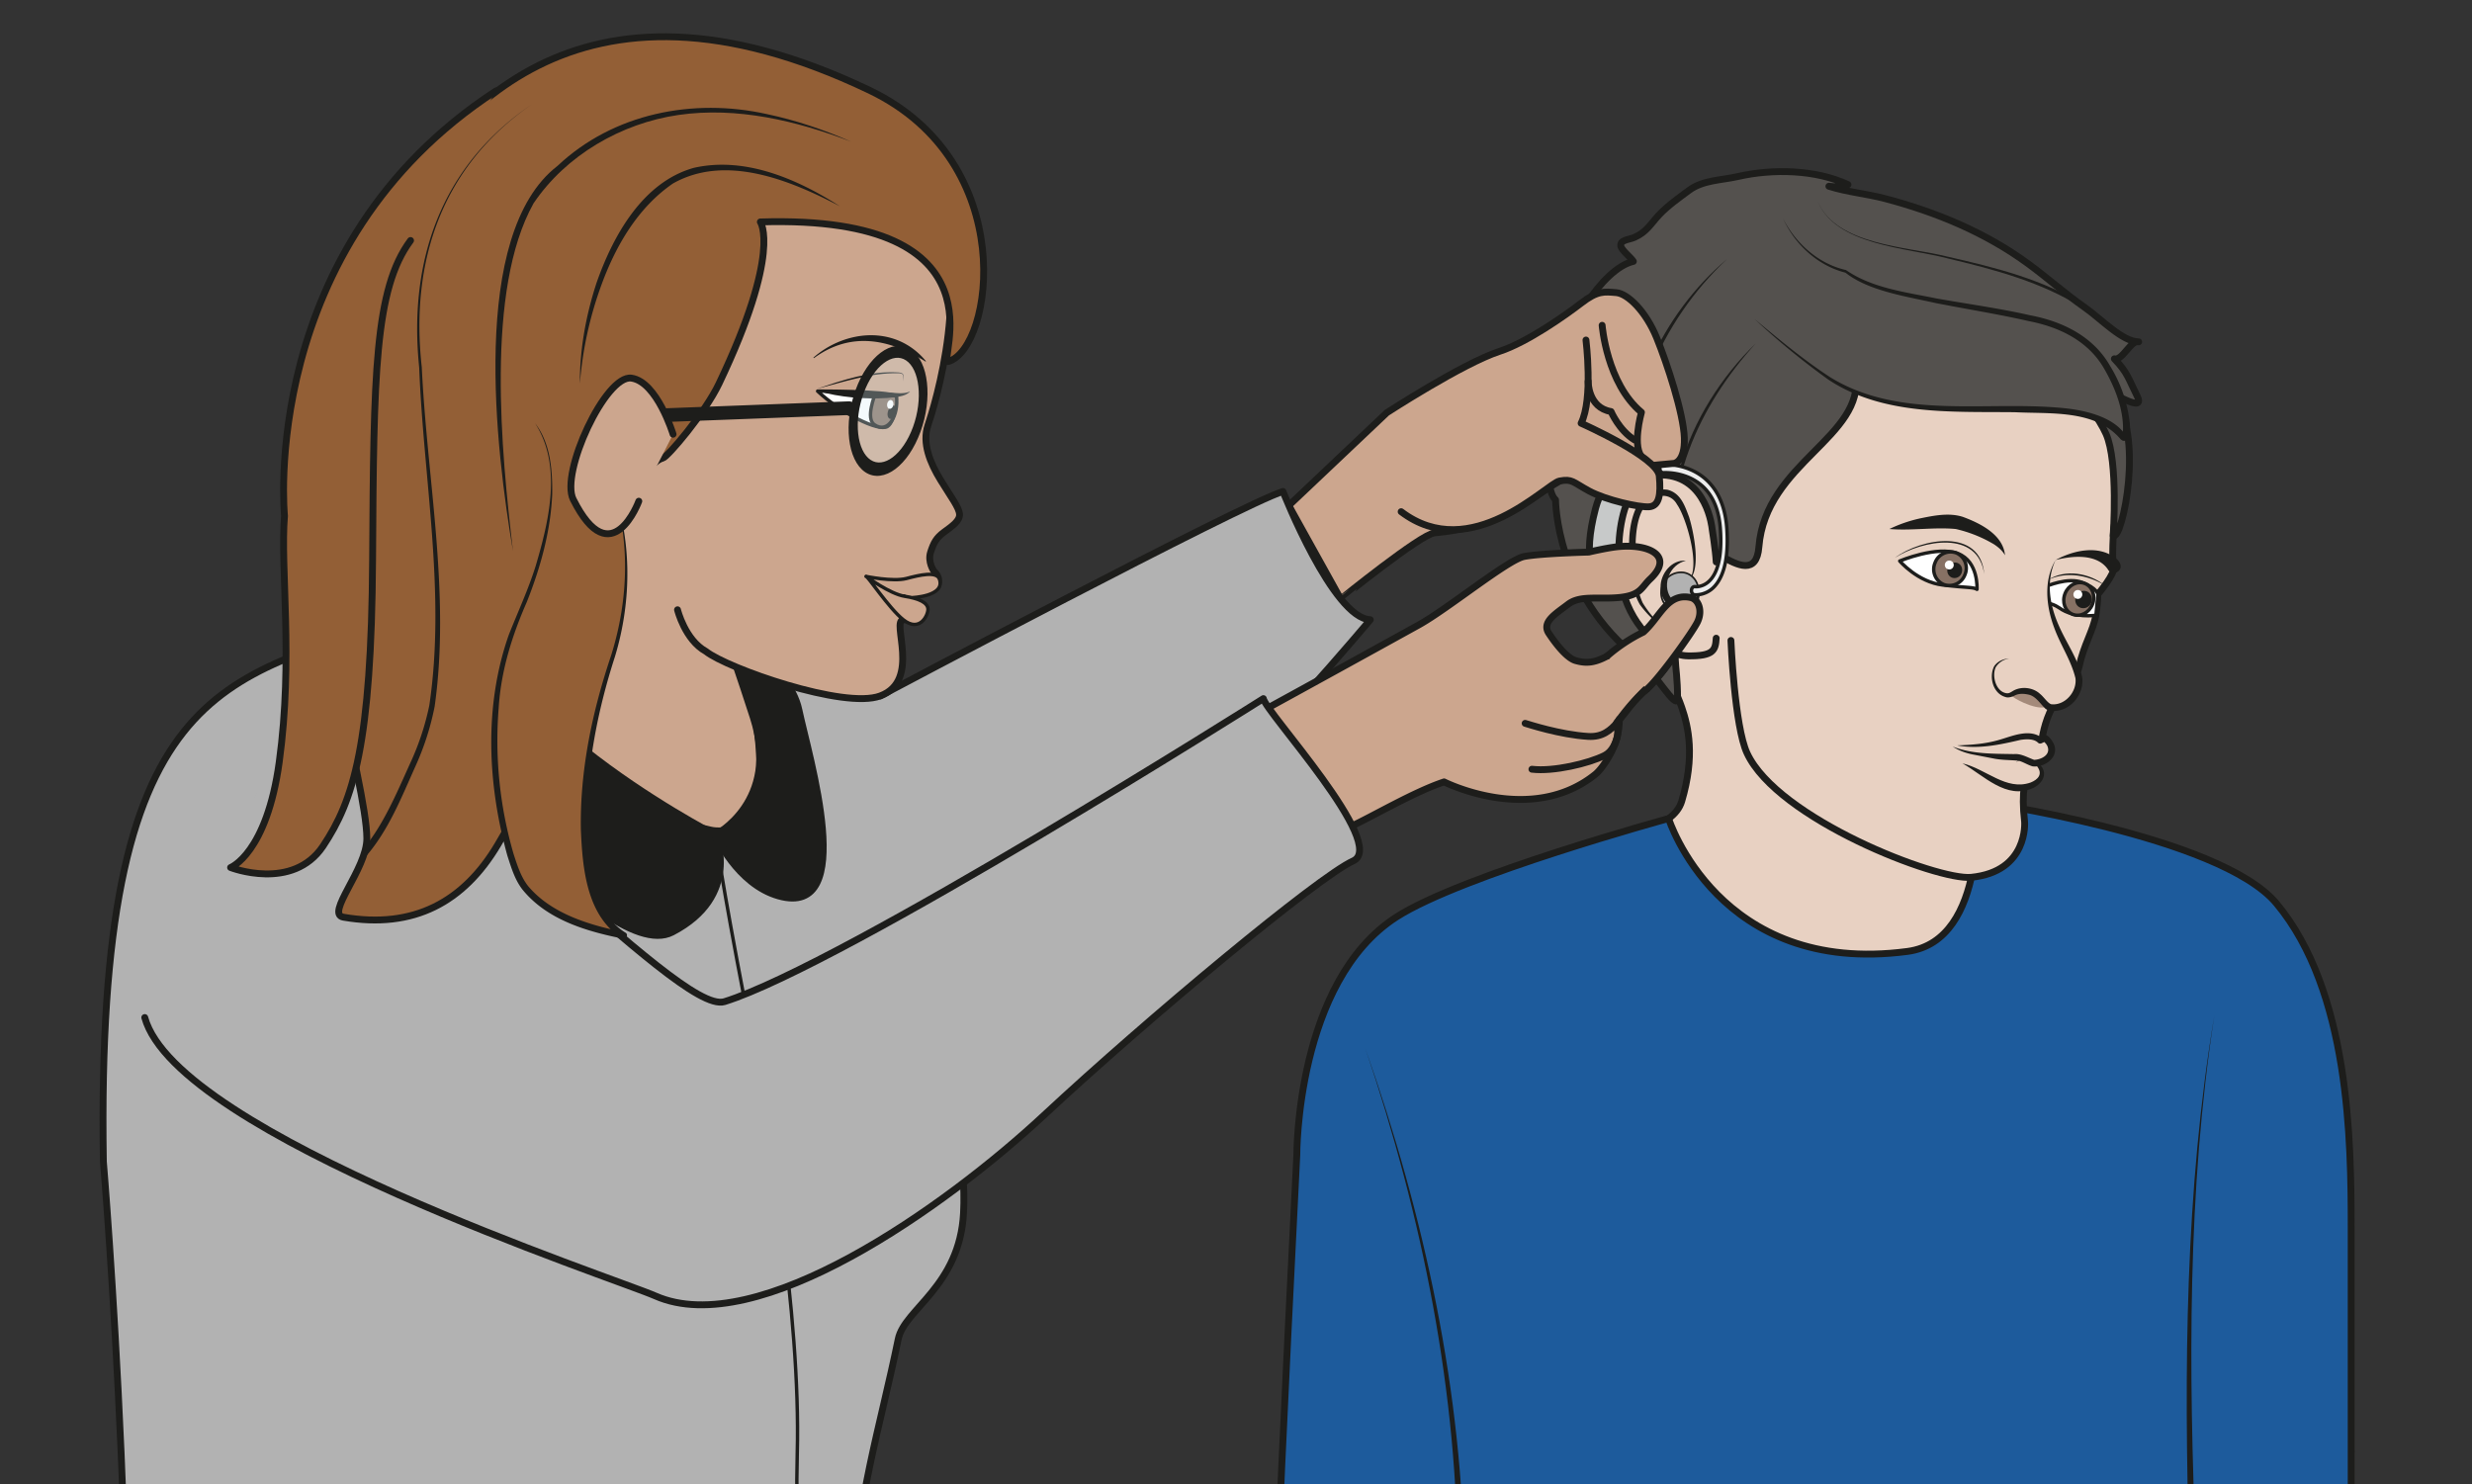 <?xml version="1.0" encoding="UTF-8" standalone="no"?><svg xmlns="http://www.w3.org/2000/svg" xml:space="preserve" viewBox="0 0 481.01 288.89"><rect x="0" y="0" width="481.01" height="288.89" fill="#333333" stroke="none"/><defs><clipPath id="a" clipPathUnits="userSpaceOnUse"><path d="M0 216.67h360.76V0H0Z"/></clipPath><clipPath id="b" clipPathUnits="userSpaceOnUse"><path d="M124.5 165.36h10.28V148.1H124.5z"/></clipPath></defs><g clip-path="url(#a)" transform="matrix(1.333 0 0 -1.333 0 288.89)"><path d="M0 0s1.06-22.74 2.84-36.8" style="fill:none;stroke:#1d1d1b;stroke-width:1;stroke-linecap:round;stroke-linejoin:round;stroke-miterlimit:10;stroke-dasharray:none;stroke-opacity:1" transform="translate(319.93 41.67)"/><path d="M0 0c-12.61 8.48-2.53 23.22-2.53 23.22s-45.24 29.49-48.05 28.86c-2.82-.62-7.56-1.6-7.4-5.68.1-2.37 5.93-5.33 8.73-13.42.98-2.84 1.96-7.12 0-13.7-1.27-4.22-8.73-4.99-13.6-6.25 0 0 9.94-27.82 37.59-30.63C2.39-20.42 0 0 0 0" style="fill:#e8d1c2;fill-opacity:1;fill-rule:nonzero;stroke:none" transform="translate(294.74 80.47)"/><path d="M0 0c-12.61 8.48-2.53 23.22-2.53 23.22s-45.24 29.49-48.05 28.86c-2.82-.62-7.56-1.6-7.4-5.68.1-2.37 5.93-5.33 8.73-13.42.98-2.84 1.96-7.12 0-13.7-1.27-4.22-8.73-4.99-13.6-6.25 0 0 9.94-27.82 37.59-30.63C2.39-20.42 0 0 0 0Z" style="fill:none;stroke:#1d1d1b;stroke-width:1;stroke-linecap:round;stroke-linejoin:round;stroke-miterlimit:10;stroke-dasharray:none;stroke-opacity:1" transform="translate(294.74 80.47)"/><path d="M0 0s-6.51-54.23-8.25-58.3c-1.74-4.06-24.82 8.54-21.5 13.77C-29.07-43.5-32.5-6-32.5-6z" style="fill:#e8d1c2;fill-opacity:1;fill-rule:nonzero;stroke:none" transform="translate(343.2 4.87)"/><path d="M0 0s-6.51-54.23-8.25-58.3c-1.74-4.06-24.82 8.54-21.5 13.77C-29.07-43.5-32.5-6-32.5-6z" style="fill:none;stroke:#1d1d1b;stroke-width:1;stroke-linecap:round;stroke-linejoin:round;stroke-miterlimit:10;stroke-dasharray:none;stroke-opacity:1" transform="translate(343.2 4.87)"/><path d="M0 0s8.48-66.57 10.3-72.32c0 0 17.76 0 31.06 3.93C47.91-66.45 24.39.95 24.39.95z" style="fill:#e8d1c2;fill-opacity:1;fill-rule:nonzero;stroke:none" transform="translate(189.98 8.57)"/><path d="M0 0s8.48-66.57 10.3-72.32c0 0 17.76 0 31.06 3.93C47.91-66.45 24.39.95 24.39.95z" style="fill:none;stroke:#1d1d1b;stroke-width:1;stroke-linecap:round;stroke-linejoin:round;stroke-miterlimit:10;stroke-dasharray:none;stroke-opacity:1" transform="translate(189.98 8.57)"/><path d="M0 0s-.11 25.35 14.55 34.77c9.53 6.12 39.72 14.37 39.72 14.37s7.28-23.06 34.87-19.4C101 31.32 99.21 51.68 99.21 51.68s35.5-4.96 43.8-14.94c10.68-12.84 10.9-34.65 10.9-47.32v-41.75s-11.16-6.77-23.16-5.05c0 0 2.5-51.73 1.3-53.8-1.2-2.06-57.04-1.16-90.77-4.86-16.02-1.75-13.92-2.66-13.92-2.66l-3.38 58.06c-3.24 1.41-26.59-.1-26.59 4.5C-2.6-51.51 0 0 0 0" style="fill:#1d5b9c;fill-opacity:1;fill-rule:nonzero;stroke:none" transform="translate(189.3 48.08)"/><path d="M0 0s-.11 25.35 14.55 34.77c9.53 6.12 39.72 14.37 39.72 14.37s7.28-23.06 34.87-19.4C101 31.32 99.21 51.68 99.21 51.68s35.5-4.96 43.8-14.94c10.68-12.84 10.9-34.65 10.9-47.32v-41.75s-11.16-6.77-23.16-5.05c0 0 2.5-51.73 1.3-53.8-1.2-2.06-57.04-1.16-90.77-4.86-16.02-1.75-13.92-2.66-13.92-2.66l-3.38 58.06c-3.24 1.41-26.59-.1-26.59 4.5C-2.6-51.51 0 0 0 0Z" style="fill:none;stroke:#1d1d1b;stroke-width:1;stroke-linecap:round;stroke-linejoin:round;stroke-miterlimit:10;stroke-dasharray:none;stroke-opacity:1" transform="translate(189.3 48.08)"/><path d="M0 0c8.63-24.45 14.24-50.23 14.47-76.24 0-.64-1.01-.67-1 .01C13.57-50.3 8.3-24.5 0 0" style="fill:#1d1d1b;fill-opacity:1;fill-rule:nonzero;stroke:none" transform="translate(199.3 63.67)"/><path d="M0 0c-3.97-25.65-3.76-51.9-2.7-77.77.05-.65-.97-.73-.99-.05C-4.43-51.9-4.3-25.62 0 0" style="fill:#1d1d1b;fill-opacity:1;fill-rule:nonzero;stroke:none" transform="translate(323.24 68.5)"/><path d="M0 0c3.7 10.48 35.25 38.15 52.06 35.1 16.8-3.04 21.65-12.6 24.38-16.9 3.07-4.81.27-13.25.09-17.68-.07-1.55-.15-3.3.1-4.2.3-1.05-2.34-4.13-2.34-4.13 0-.86-.1-1.9-.29-3.05-.4-2.32-1.79-4.35-2.44-7.49-.29-1.37-1.38-2.42-2.24-3.43-3.65-4.24-3.36-9.7-3.36-9.7.1-.89-3.4-.6-2.36-9.54 0 0 .58-7.27-7.8-8.1-4.94-.48-28.27 8.53-32.72 18.13-1.82 3.9-2.35 16.45-2.35 16.45" style="fill:#e8d1c2;fill-opacity:1;fill-rule:nonzero;stroke:#1d1d1b;stroke-width:1;stroke-linecap:round;stroke-linejoin:round;stroke-miterlimit:10;stroke-dasharray:none;stroke-opacity:1" transform="translate(231.94 137.76)"/><path d="M0 0c2.3-.92 4.31-2.62 6.35-3.26 2.04-.64 3.63-.33 4.75.7 1.14 1.03 0 2.24 0 2.24.03.16-2.57 1.55-3.25.43" style="fill:#e8d1c2;fill-opacity:1;fill-rule:nonzero;stroke:none" transform="translate(286.46 105.28)"/><path d="M0 0c3.46-.81 6.39-4.06 9.96-2.8 1.08.43 1.8 1.22.97 2.32l-.06.2c0-.18.05-.14.04-.15-.41.35-.93.58-1.44.75-.53.16-1.24.3-1.62-.21.14.28.44.45.75.5.9.1 1.81-.22 2.57-.67.08-.09.14-.06.15-.3l-.05.2c1.3-1.24.46-2.78-.94-3.44C6.41-5.38 3.13-1.76 0 0" style="fill:#1d1d1b;fill-opacity:1;fill-rule:nonzero;stroke:none" transform="translate(286.46 105.28)"/><path d="M0 0s3.79-.28 6.5.54c2.29.7 4.5 1.25 5.62.18l.66.35s1.32-.83.94-2.18c-.42-1.46-2.55-1.49-2.55-1.49-1.92.67-1.39.88-3.27.88-2.28 0-3.64.35-5.44.57-1.8.21-3.11.98-3.11.98" style="fill:#e8d1c2;fill-opacity:1;fill-rule:nonzero;stroke:none" transform="translate(285.69 107.9)"/><path d="M0 0c2.04.07 4.13.22 6.08.79 1.96.55 4.49 1.75 6.36.27l-.53.08c.21.13.44.24.65.36.66.26 1.34-.82 1.58-1.34.77-1.93-1.4-3.43-3.13-3.22-.7.2-1.36.65-2.04.82-1.23.12-2.53.08-3.77.35l-3 .58C1.18-1.1.2-.73-.65-.17c2.83-1.12 5.94-1.04 8.94-1.1 1.1.1 2.05-.54 3.04-.87l-.17.03c1.05 0 2.5.69 2.05 1.92-.11.31-.4.65-.69.84l.49-.02C12.77.52 12.54.4 12.3.3a.45.45 0 0 0-.5.1c-.56.55-1.6.55-2.56.4C6.24.1 3.1-.59 0 0" style="fill:#1d1d1b;fill-opacity:1;fill-rule:nonzero;stroke:none" transform="translate(285.69 107.9)"/><path d="M0 0a20.3 20.3 0 0 0 4.53 1.56c1.92.39 4.2.87 6.23.2 2.53-.94 5.83-2.58 6.12-5.59-.4.7-.99 1.18-1.6 1.59A19.23 19.23 0 0 1 9.69 0C6.58.3 3.23-.27 0 0" style="fill:#1d1d1b;fill-opacity:1;fill-rule:nonzero;stroke:none" transform="translate(275.8 139.49)"/><path d="M0 0s.27 4.08-2.8 5.24c-3.06 1.17-8.48-1.1-8.48-1.1s2.62-3.08 6.3-3.51C-1.29.19-.58.36 0 0" style="fill:#fff;fill-opacity:1;fill-rule:nonzero;stroke:none" transform="translate(288.59 130.68)"/><path d="M0 0s.27 4.08-2.8 5.24c-3.06 1.17-8.48-1.1-8.48-1.1s2.62-3.08 6.3-3.51C-1.29.19-.58.36 0 0Z" style="fill:none;stroke:#1d1d1b;stroke-width:.5;stroke-linecap:round;stroke-linejoin:round;stroke-miterlimit:10;stroke-dasharray:none;stroke-opacity:1" transform="translate(288.59 130.68)"/><path d="M0 0a2.42 2.42 0 0 0-3.1-1.43 2.42 2.42 0 0 0-1.26 3.18 2.42 2.42 0 0 0 3.1 1.43A2.42 2.42 0 0 0 0 0" style="fill:#877164;fill-opacity:1;fill-rule:nonzero;stroke:none" transform="translate(286.83 132.82)"/><path d="M0 0a2.42 2.42 0 0 0-3.1-1.43 2.42 2.42 0 0 0-1.26 3.18 2.42 2.42 0 0 0 3.1 1.43A2.42 2.42 0 0 0 0 0Z" style="fill:none;stroke:#1d1d1b;stroke-width:.5;stroke-linecap:round;stroke-linejoin:round;stroke-miterlimit:10;stroke-dasharray:none;stroke-opacity:1" transform="translate(286.83 132.82)"/><path d="M0 0a1.1 1.1 0 0 0-1.42-.66C-1.98-.43-2.23.22-2 .8c.24.59.87.88 1.43.66C-.02 1.24.23.58 0 0" style="fill:#1d1d1b;fill-opacity:1;fill-rule:nonzero;stroke:none" transform="translate(286.34 133.06)"/><path d="M0 0a.65.65 0 1 0-1.2.48A.65.65 0 0 0 0 0" style="fill:#fff;fill-opacity:1;fill-rule:nonzero;stroke:none" transform="translate(285.17 134.06)"/><path d="M0 0s3.18 1.42 5.33.58S7.6-1.15 7.6-1.15l-.3-3.05s-3.18-.5-5.34 1.07c-.52.36-1.61.9-2.62.7C-1.05-2.53.14-.4 0 0" style="fill:#fff;fill-opacity:1;fill-rule:nonzero;stroke:none" transform="translate(298.65 131.1)"/><path d="M0 0s3.18 1.42 5.33.58S7.6-1.15 7.6-1.15l-.3-3.05s-3.18-.5-5.34 1.07c-.52.36-1.61.9-2.62.7C-1.05-2.53.14-.4 0 0Z" style="fill:none;stroke:#1d1d1b;stroke-width:.5;stroke-linecap:butt;stroke-linejoin:miter;stroke-miterlimit:10;stroke-dasharray:none;stroke-opacity:1" transform="translate(298.65 131.1)"/><path d="M0 0c-.5-1.24-1.8-1.89-2.9-1.44C-4-1-4.49.36-3.99 1.6s1.8 1.9 2.9 1.45C0 2.6.5 1.24 0 0" style="fill:#877164;fill-opacity:1;fill-rule:nonzero;stroke:none" transform="translate(305.44 128.48)"/><path d="M0 0c-.5-1.24-1.8-1.89-2.9-1.44C-4-1-4.49.36-3.99 1.6s1.8 1.9 2.9 1.45C0 2.6.5 1.24 0 0Z" style="fill:none;stroke:#1d1d1b;stroke-width:.5;stroke-linecap:round;stroke-linejoin:round;stroke-miterlimit:10;stroke-dasharray:none;stroke-opacity:1" transform="translate(305.44 128.48)"/><path d="M0 0a1.24 1.24 0 0 0-1.6-.73c-.62.24-.9.98-.64 1.63.26.66.97.98 1.6.74C-.04 1.39.25.65 0 0" style="fill:#1d1d1b;fill-opacity:1;fill-rule:nonzero;stroke:none" transform="translate(305.27 128.74)"/><path d="M0 0a.65.65 0 1 0-1.2.48A.65.65 0 0 0 0 0" style="fill:#fff;fill-opacity:1;fill-rule:nonzero;stroke:none" transform="translate(303.94 129.76)"/><path d="M0 0c2.57 1.41 6.26 2.27 8.81.24.66-.47 1.09-1.48.16-2a1 1 0 0 0-1.35.42C6.03.93 2.53.66 0 0" style="fill:#1d1d1b;fill-opacity:1;fill-rule:nonzero;stroke:none" transform="translate(300.06 134.96)"/><path d="M0 0c-.18-.18-1.3-.48-.62-1.05.68-.58 4.16-2.3 5.29-1.28C5.8-1.3 4.2-.34 3.13-.02 2.05.31 0 0 0 0" style="fill:#a48a7a;fill-opacity:1;fill-rule:nonzero;stroke:none" transform="translate(294.42 116.07)"/><path d="M0 0s-1.36-2.2-.95-5.63c.58-4.93 3.53-7.95 4.33-11.52.34-1.5-1.01-4.25-3.38-4.37-.99-.06-.99-.06-1.9.94-.49.55-1.1 1.24-2.05 1.4-2.55.42-2.15-1.16-3.85-.34-1.26.61-1.67 3-1.03 3.98a2.82 2.82 0 0 0 2.07 1.16" style="fill:#e8d1c2;fill-opacity:1;fill-rule:nonzero;stroke:none" transform="translate(300.06 134.96)"/><path d="M0 0c-1.45-3.06-.86-6.58.47-9.56 1.07-2.47 2.74-4.78 3.4-7.47.4-2.33-1.52-4.91-3.94-4.99-.44-.06-1.21.05-1.51.42-.7.69-1.25 1.6-2.19 1.91-.66.17-1.48.26-2.14-.06-.36-.2-.97-.41-1.4-.25-1.82.5-2.45 2.9-1.66 4.48.5.75 1.38 1.12 2.2 1.14a2.74 2.74 0 0 1-1.97-1.28c-.58-1.27.02-3.53 1.55-3.78.36-.05.55.07.95.32 1.2.73 2.95.54 3.98-.43.51-.4 1.12-1.35 1.62-1.5 2.02-.24 3.8 1.85 3.54 3.8C2.27-14.62.7-12.4-.22-9.83-1.38-6.72-1.77-2.95 0 0" style="fill:#1d1d1b;fill-opacity:1;fill-rule:nonzero;stroke:none" transform="translate(300.06 134.96)"/><path d="M0 0c-.6-.43-10 2.97-9.2-2.23 1.4-9.22-13.14-12.9-14.12-25.25-.63-8.04-10.88 4.92-10.75-.23.03-1.12 1.54-8.72-.35-12.2-1.9-3.53-.77-4-.77-9.62 0-2.11-3.52 4.03-5.65 5.7C-53-34.34-53-20.59-53-20.59c-2.16 1.94-.66 13.83 0 17.87 1.08 6.66 6.8 15.92 11.36 16.94-.37.6-1.71 1.6-1.83 2.24-.15.91 1.15.9 1.98 1.26 1.8.8 2.36 1.96 3.61 3.3 1.27 1.34 2.89 2.48 4.37 3.58 2.03 1.5 4.7 1.46 7.13 2.01 5.08 1.16 11.33 1.03 16.07-1.18-.57-.34-2.1-.35-2.79-.24 2.62-.84 5.5-1.09 8.2-1.8 7.46-1.97 14.67-4.95 20.9-9.52 2.8-2.05 5.4-4.38 8.22-6.35 2.4-1.67 5.52-5.04 7.9-5.04C31 2.8 29.74-.33 28.57 0c1.95-2.04 2.03-2.84 3.32-5.42 1.66-3.31-6.28 2.44-3.67-.16 4.89-4.89 1.5-21.16.18-20.24 0 0 .77 10.74-1.04 14.85-.94 2.11-3.73 6.2-5.29 6.39-1.98.25-5.7 2.43-10.96 1.81C2.8-3.75 6.67 4.75 0 0" style="fill:#54514e;fill-opacity:1;fill-rule:nonzero;stroke:none" transform="translate(280.07 164.34)"/><path d="M0 0c-.6-.43-10 2.97-9.2-2.23 1.4-9.22-13.14-12.9-14.12-25.25-.63-8.04-10.88 4.92-10.75-.23.03-1.12 1.54-8.72-.35-12.2-1.9-3.53-.77-4-.77-9.62 0-2.11-3.52 4.03-5.65 5.7C-53-34.34-53-20.59-53-20.59c-2.16 1.94-.66 13.83 0 17.87 1.08 6.66 6.8 15.92 11.36 16.94-.37.6-1.71 1.6-1.83 2.24-.15.91 1.15.9 1.98 1.26 1.8.8 2.36 1.96 3.61 3.3 1.27 1.34 2.89 2.48 4.37 3.58 2.03 1.5 4.7 1.46 7.13 2.01 5.08 1.16 11.33 1.03 16.07-1.18-.57-.34-2.1-.35-2.79-.24 2.62-.84 5.5-1.09 8.2-1.8 7.46-1.97 14.67-4.95 20.9-9.52 2.8-2.05 5.4-4.38 8.22-6.35 2.4-1.67 5.52-5.04 7.9-5.04C31 2.8 29.74-.33 28.57 0c1.95-2.04 2.03-2.84 3.32-5.42 1.66-3.31-6.28 2.44-3.67-.16 4.89-4.89 1.5-21.16.18-20.24 0 0 .77 10.74-1.04 14.85-.94 2.11-3.73 6.2-5.29 6.39-1.98.25-5.7 2.43-10.96 1.81C2.8-3.75 6.67 4.75 0 0Z" style="fill:none;stroke:#1d1d1b;stroke-width:1;stroke-linecap:round;stroke-linejoin:round;stroke-miterlimit:10;stroke-dasharray:none;stroke-opacity:1" transform="translate(280.07 164.34)"/><path d="M0 0s8.07-7.17 12.2-9.47c13.45-7.5 35.47.22 41.47-7.62 1.54-2 .79 11.3-8.12 15.5-7.1 3.37-27.07 4.1-32.26 8.57 0 0-6 1.1-9.17 7.75" style="fill:#54514e;fill-opacity:1;fill-rule:nonzero;stroke:none" transform="translate(256.14 170.13)"/><path d="M0 0c3.57-2.97 7.15-5.96 11.02-8.48 10.18-6.27 22.66-3.4 33.98-4.5 3.13-.3 7.23-1.22 9.05-3.83-.09.05-.32-.04-.33-.09-.02-.03 0 0 0 .03.31 3.25-1.03 6.7-2.63 9.5-2.31 4.14-6.54 6.2-11.07 7.08-4.5 1.03-9.1 1.75-13.66 2.65-4.36.98-9.79 1.78-13.1 4.42-4.1 1.04-7.42 4.16-9.14 7.95 1.83-3.64 5.18-6.66 9.2-7.56 3.83-2.65 8.7-3.22 13.17-4.14 4.57-.82 9.17-1.43 13.73-2.47 4.72-.89 9.22-3.08 11.68-7.43a20.08 20.08 0 0 0 2.86-8.39c.03-.69.27-2.73-1.01-2.49-.4.18-.45.39-.55.46-3.73 4.09-10.1 3.44-15.2 3.7-9.14.11-19.23-.53-27.22 4.74A109.38 109.38 0 0 0 0 0" style="fill:#1d1d1b;fill-opacity:1;fill-rule:nonzero;stroke:none" transform="translate(256.14 170.13)"/><path d="M0 0c2.7-6.42 13.04-6.59 18.93-8.07 6.96-1.58 14.05-3.34 20.17-7.18.27-.18 0-.61-.28-.42-5.99 3.86-13.07 5.72-19.95 7.36C13.03-6.77 2.6-6.44 0 0" style="fill:#1d1d1b;fill-opacity:1;fill-rule:nonzero;stroke:none" transform="translate(265.34 187.33)"/><path d="M0 0c3.9 2.9 12.52 4.38 13.03-2.38C12.13 4.13 4.03 2.57 0 0" style="fill:#1d1d1b;fill-opacity:1;fill-rule:nonzero;stroke:none" transform="translate(276.61 135.29)"/><path d="M0 0c2.55 1.6 6 .99 8.28-.82C5.8.68 2.69 1.26 0 0" style="fill:#1d1d1b;fill-opacity:1;fill-rule:nonzero;stroke:none" transform="translate(298.98 132.08)"/><path d="M0 0c-9.79-9.13-15.47-22.58-14.23-36l-.23 2.51C-15.56-20.88-9.59-8.1 0 0" style="fill:#1d1d1b;fill-opacity:1;fill-rule:nonzero;stroke:none" transform="translate(252.14 178.93)"/><path d="M0 0c-8.1-8.88-14.24-21.47-10.85-33.63.42-1.7 1.1-3.33 1.83-4.94C-16.37-25.64-9.98-9.63 0 0" style="fill:#1d1d1b;fill-opacity:1;fill-rule:nonzero;stroke:none" transform="translate(256.27 166.56)"/><path d="M0 0s-1.47-1.9-2.72-1.39C-3.97-.86-5.76 1.7-3.76 9.27-1.44 18.02 8 16.07 8 16.07l.12-2.97s-4.75-.23-6.49-3.31C-.1 6.7 2.22 2.45 0 0" style="fill:#c7c9c9;fill-opacity:1;fill-rule:nonzero;stroke:none" transform="translate(236.67 133.23)"/><path d="M0 0s-1.47-1.9-2.72-1.39C-3.97-.86-5.76 1.7-3.76 9.27-1.44 18.02 8 16.07 8 16.07l.12-2.97s-4.75-.23-6.49-3.31C-.1 6.7 2.22 2.45 0 0Z" style="fill:none;stroke:#1d1d1b;stroke-width:1;stroke-linecap:round;stroke-linejoin:round;stroke-miterlimit:10;stroke-dasharray:none;stroke-opacity:1" transform="translate(236.67 133.23)"/><path d="M0 0c-.1-1.73-.36-2.63-4.1-2.58-3.74.06-8.1 4.05-9.51 9.42-1.4 5.36-.83 17.23 5.75 16.99C-1.3 23.59-.6 16-.6 16s.52-3.22.6-4.87" style="fill:#e8d1c2;fill-opacity:1;fill-rule:nonzero;stroke:#1d1d1b;stroke-width:1;stroke-linecap:round;stroke-linejoin:round;stroke-miterlimit:10;stroke-dasharray:none;stroke-opacity:1" transform="translate(250.52 123.55)"/><path d="M0 0a14.77 14.77 0 0 0-3.45 3.4c-.85 1.44-1.11 3.09-1.34 4.7-.3 3.26-.58 6.66.93 9.72a4.28 4.28 0 0 0 4.45 2.34c1.95-.5 2.53-2.38 3.14-3.97.65-2.08 1.89-7.94-.14-9.34C5.54 8.58 3.34 16.09 1.98 18 .78 20.2-2.1 19.27-3 17.34c-.72-1.3-.95-2.86-1.05-4.42-.1-3.06-.26-6.45 1.01-9.27C-2.23 2.32-1.17 1.08 0 0" style="fill:#1d1d1b;fill-opacity:1;fill-rule:nonzero;stroke:none" transform="translate(242.83 125.06)"/><path d="M0 0c-.3-1.55-1.75-2.61-3.23-2.37-1.47.24-2.42 1.69-2.1 3.24a2.9 2.9 0 0 0 3.22 2.37C-.64 3 .3 1.55 0 0" style="fill:#b2b2b2;fill-opacity:1;fill-rule:nonzero;stroke:none" transform="translate(247.87 129.9)"/><path d="M0 0c-.3-1.55-1.75-2.61-3.23-2.37-1.47.24-2.42 1.69-2.1 3.24a2.9 2.9 0 0 0 3.22 2.37C-.64 3 .3 1.55 0 0Z" style="fill:none;stroke:#1d1d1b;stroke-width:.25;stroke-linecap:round;stroke-linejoin:round;stroke-miterlimit:10;stroke-dasharray:none;stroke-opacity:1" transform="translate(247.87 129.9)"/><path d="M0 0c-2.36-.53-3.5-3.46-2.25-5.35.81-1.26 3.2-1.97 3.8-.06.23.56.39 1.16.48 1.77C2.1-4.9 2.08-6.49.7-7.16c-2.09-.81-4.49 1.04-4.4 3.26C-3.75-1.87-2.04.2 0 0" style="fill:#1d1d1b;fill-opacity:1;fill-rule:nonzero;stroke:none" transform="translate(246.1 134.86)"/><path d="M0 0c-.27-.02-.43 0-.46 0-.26.04-.45.34-.43.66.02.33.25.56.51.53C-.33 1.18.95 1.03 2 2.32c1.11 1.36 1.56 3.8 1.33 7.22-.16 2.51-.9 4.5-2.19 5.9-2.44 2.64-6.08 2.38-6.13 2.38-.25 0-.49.23-.51.55-.03.33.16.61.42.63.16.02 4.07.3 6.82-2.67 1.5-1.62 2.35-3.88 2.54-6.72.25-3.81-.3-6.56-1.62-8.17A3.75 3.75 0 0 0 0 0" style="fill:#ededed;fill-opacity:1;fill-rule:nonzero;stroke:none" transform="translate(247.8 129.89)"/><path d="M0 0c-.27-.02-.43 0-.46 0-.26.04-.45.34-.43.66.02.33.25.56.51.53C-.33 1.18.95 1.03 2 2.32c1.11 1.36 1.56 3.8 1.33 7.22-.16 2.51-.9 4.5-2.19 5.9-2.44 2.64-6.08 2.38-6.13 2.38-.25 0-.49.23-.51.55-.03.33.16.61.42.63.16.02 4.07.3 6.82-2.67 1.5-1.62 2.35-3.88 2.54-6.72.25-3.81-.3-6.56-1.62-8.17A3.75 3.75 0 0 0 0 0Z" style="fill:none;stroke:#1d1d1b;stroke-width:.5;stroke-linecap:round;stroke-linejoin:round;stroke-miterlimit:10;stroke-dasharray:none;stroke-opacity:1" transform="translate(247.8 129.89)"/><path d="M0 0c10.1.98 12.73 4.32 18.27 7.57 2.32 1.37 16.68 2.58 16.68 2.58s1.64.14 1.53 3.72c-.12 3.58-2.52 10.88-4.05 14.64-1.54 3.77-4.18 6.43-5.9 6.57-1.73.14-2.7.32-5.1-1.53-2.39-1.84-7.95-5.75-11.92-7.04-5.4-1.77-16.46-8.96-16.46-8.96L-21.26 4l7.58-13.65S-2.02-.2 0 0" style="fill:#cca68e;fill-opacity:1;fill-rule:nonzero;stroke:none" transform="translate(209.39 138.92)"/><path d="M0 0c10.1.98 12.73 4.32 18.27 7.57 2.32 1.37 16.68 2.58 16.68 2.58s1.64.14 1.53 3.72c-.12 3.58-2.52 10.88-4.05 14.64-1.54 3.77-4.18 6.43-5.9 6.57-1.73.14-2.7.32-5.1-1.53-2.39-1.84-7.95-5.75-11.92-7.04-5.4-1.77-16.46-8.96-16.46-8.96L-21.26 4l7.58-13.65S-2.02-.2 0 0z" style="fill:none;stroke:#1d1d1b;stroke-width:1;stroke-linecap:round;stroke-linejoin:round;stroke-miterlimit:10;stroke-dasharray:none;stroke-opacity:1" transform="translate(209.39 138.92)"/><path d="M0 0s.67-8.49 5.74-12.7c0 0-1.52-5.36.3-6.74" style="fill:none;stroke:#1d1d1b;stroke-width:1;stroke-linecap:round;stroke-linejoin:round;stroke-miterlimit:10;stroke-dasharray:none;stroke-opacity:1" transform="translate(233.87 169.23)"/><path d="M0 0s1.07-8.62-.71-12.15c0 0 11.16-4.95 11.41-7.7.26-2.74 0-4.4-1.51-4.5-1.51-.08-6.24.98-8.71 2.3-2.46 1.33-2.45 1.81-4.34 1.47-1.88-.35-12.91-12.24-23.12-4.48" style="fill:#cca68e;fill-opacity:1;fill-rule:nonzero;stroke:#1d1d1b;stroke-width:1;stroke-linecap:round;stroke-linejoin:round;stroke-miterlimit:10;stroke-dasharray:none;stroke-opacity:1" transform="translate(231.51 167.08)"/><path d="M0 0s-.05-3.86 3.34-4.42c0 0 1.16-2.74 3.43-4.14" style="fill:none;stroke:#1d1d1b;stroke-width:1;stroke-linecap:round;stroke-linejoin:round;stroke-miterlimit:10;stroke-dasharray:none;stroke-opacity:1" transform="translate(231.83 161.06)"/><path d="M0 0c-.14-.18 8.6-21.57 7.79-36.9-.57-10.72-8.63-14.02-9.53-18.4-5.29-25.79-13.92-42.37 3.26-103.65 0 0-27.45-9.8-55.86-1.2-21.58 6.54-60.8 3.45-60.8 3.45 3.41 56.15-2.63 127.3-2.63 127.3-1.16 70.42 17.65 70.3 43.98 79.4l49.03 1.44c6.15-2.49 14.55-3.75 20.4-12.85 0 0 52.92 28.08 58.78 29.85 0 0 7.3-18.54 12.75-18.72 0 0-63.17-75.74-76.96-58.57" style="fill:#b2b2b2;fill-opacity:1;fill-rule:nonzero;stroke:#1d1d1b;stroke-width:1;stroke-linecap:round;stroke-linejoin:round;stroke-miterlimit:10;stroke-dasharray:none;stroke-opacity:1" transform="translate(132.86 76.53)"/><path d="M0 0s.93-6.83 4.3-24.34c3.37-17.51 8.18-45.86 7.65-65.87-.53-20.02 2.36-50.87 5.7-57.54" style="fill:none;stroke:#1d1d1b;stroke-width:.5;stroke-linecap:round;stroke-linejoin:round;stroke-miterlimit:10;stroke-dasharray:none;stroke-opacity:1" transform="translate(104.43 94.83)"/><path d="M0 0c3.01 1.35 9.28 5.08 13.76 6.57 0 0 12.7-6.44 22.07 1.1 1.28 1.04 2.98 4.06 3.22 5.57.25 1.52-.54 1.48.07 2.2.6.73 1.49 2.16 4.3 4.9 2.82 2.75 2.28 2.51 4.82 6.05 2.55 3.54-1.99 3.75-1.99 3.75l-3.4-1.71s-3.14-2.33-5.27-3.49c-2.14-1.16-3.37-1-4.62-.66-1.24.35-2.84 2.35-3.92 3.99-1.08 1.64 1.04 2.87 2.82 4.23 1.77 1.37 4.48.68 7.56 1 3.08.33 3.13 1.48 4.43 2.7 3.6 3.39-.26 5.24-4.98 4.68-1.57-.19-4-.76-4-.76s-7.08-.18-9.45-.65c-2.37-.48-11.02-7.55-15.3-9.95a7676 7676 0 0 0-23.37-12.86s4.01-2.85 6.9-8.32C-3.25 2.45 0 0 0 0" style="fill:#cca68e;fill-opacity:1;fill-rule:nonzero;stroke:none" transform="translate(197.04 96)"/><path d="M0 0c3.01 1.35 9.28 5.08 13.76 6.57 0 0 12.7-6.44 22.07 1.1 1.28 1.04 2.98 4.06 3.22 5.57.25 1.52-.54 1.48.07 2.2.6.73 1.49 2.16 4.3 4.9 2.82 2.75 2.28 2.51 4.82 6.05 2.55 3.54-1.99 3.75-1.99 3.75l-3.4-1.71s-3.14-2.33-5.27-3.49c-2.14-1.16-3.37-1-4.62-.66-1.24.35-2.84 2.35-3.92 3.99-1.08 1.64 1.04 2.87 2.82 4.23 1.77 1.37 4.48.68 7.56 1 3.08.33 3.13 1.48 4.43 2.7 3.6 3.39-.26 5.24-4.98 4.68-1.57-.19-4-.76-4-.76s-7.08-.18-9.45-.65c-2.37-.48-11.02-7.55-15.3-9.95a7676 7676 0 0 0-23.37-12.86s4.01-2.85 6.9-8.32C-3.25 2.45 0 0 0 0Z" style="fill:none;stroke:#1d1d1b;stroke-width:1;stroke-linecap:round;stroke-linejoin:round;stroke-miterlimit:10;stroke-dasharray:none;stroke-opacity:1" transform="translate(197.04 96)"/><path d="M0 0c-3.87-3.16-4.51-7.17-8.6-6.92-4.1.25-8.74 1.78-9.2 1.91" style="fill:none;stroke:#1d1d1b;stroke-width:1;stroke-linecap:round;stroke-linejoin:miter;stroke-miterlimit:10;stroke-dasharray:none;stroke-opacity:1" transform="translate(240.43 116.13)"/><path d="M0 0s.13-4.16-2.17-5.31c-2.29-1.15-7.44-2.38-10.59-2" style="fill:none;stroke:#1d1d1b;stroke-width:1;stroke-linecap:round;stroke-linejoin:miter;stroke-miterlimit:10;stroke-dasharray:none;stroke-opacity:1" transform="translate(236.38 111.73)"/><path d="M0 0s1.8-2.64-9.24-19.3c-4-6.03-9.52-10.55-8.93-12.33 2.04-6.16 18.35-21.5 38.65-25.98 0 0 9.3-2.65 6.86 14.8-1.53 10.94-2.65 10.98-2.4 17.6" style="fill:#cca68e;fill-opacity:1;fill-rule:nonzero;stroke:#1d1d1b;stroke-width:1;stroke-linecap:round;stroke-linejoin:round;stroke-miterlimit:10;stroke-dasharray:none;stroke-opacity:1" transform="translate(83.16 153.17)"/><path d="M0 0c20.23-1.7 55.8-43.56 62.8-41.39C80-36.04 141.46 2.85 141.46 2.85c.26-1.88 18.31-21.34 13.1-23.7-5.1-2.3-29.98-23.02-45.1-37.1-14.36-13.38-41.9-32.95-56.77-26.4-5.7 2.52-69.8 23.48-74.52 40.64" style="fill:#b2b2b2;fill-opacity:1;fill-rule:nonzero;stroke:#1d1d1b;stroke-width:1;stroke-linecap:round;stroke-linejoin:round;stroke-miterlimit:10;stroke-dasharray:none;stroke-opacity:1" transform="translate(42.96 111.88)"/><path d="M0 0a24 24 0 0 0 5.27 3.49c2.45 2.18 3.48 5.76 6.87 5.05 1.2-.25 1.83-1.97 1-3.63-.85-1.66-5.54-8.16-7.32-9.72" style="fill:#cca68e;fill-opacity:1;fill-rule:nonzero;stroke:#1d1d1b;stroke-width:1;stroke-linecap:round;stroke-linejoin:round;stroke-miterlimit:10;stroke-dasharray:none;stroke-opacity:1" transform="translate(234.62 120.95)"/><path d="M0 0s9.35-4.42 10.8-11.22c1.44-6.8 8.7-30.45-2.96-27.16-6.08 1.71-9.23 8.92-9.23 8.92s9.44 4.86 5.55 17.08C2.32-6.63 0 0 0 0" style="fill:#1d1d1b;fill-opacity:1;fill-rule:nonzero;stroke:none" transform="translate(105.82 124.3)"/><path d="M0 0s9.35-4.42 10.8-11.22c1.44-6.8 8.7-30.45-2.96-27.16-6.08 1.71-9.23 8.92-9.23 8.92s9.44 4.86 5.55 17.08C2.32-6.63 0 0 0 0Z" style="fill:none;stroke:#1d1d1b;stroke-width:1;stroke-linecap:round;stroke-linejoin:round;stroke-miterlimit:10;stroke-dasharray:none;stroke-opacity:1" transform="translate(105.82 124.3)"/><path d="M0 0s-14.36-2.49-13.5-10.53c.85-8.04 32.54-48.43 42.76-43.13 10.21 5.3 6.31 14.2 6.31 14.2S-3.79-19.27 0 0" style="fill:#1d1d1b;fill-opacity:1;fill-rule:nonzero;stroke:none" transform="translate(68.86 134.29)"/><path d="M0 0s-14.36-2.49-13.5-10.53c.85-8.04 32.54-48.43 42.76-43.13 10.21 5.3 6.31 14.2 6.31 14.2S-3.79-19.27 0 0z" style="fill:none;stroke:#1d1d1b;stroke-width:1;stroke-linecap:round;stroke-linejoin:round;stroke-miterlimit:10;stroke-dasharray:none;stroke-opacity:1" transform="translate(68.86 134.29)"/><path d="M0 0s1.08-4.39 4.15-6.08c3.06-2.44 20.15-8.48 25.44-6.5 6.05 2.25 1.51 11.07 3.38 11.11 2.12.05 1.6.83 1.6.83.99 1.96-4.3 1.46-2.27 2.15 1.8.61 5.09 1.2 5.57 1.87 0 0 .82 1.1-.46 2.28 0 0-.92 1.33-.47 2.73.45 1.39.82 2.1 1.97 2.95 1.16.85 2.32 1.64 2.26 2.6-.06.99-1.27 2.55-2.78 5.02-1.52 2.47-2.7 5.38-1.84 7.95.87 2.56 6.95 21.76.19 33.32 0 0-2.14 9.17-6.84 6.52-1.78-1-13.3 5.4-21.8 2.22-13.9-5.2-22.78-26.6-25.26-30.93C-23.27 27.34-27.36-.9-27.36-.9" style="fill:#cca68e;fill-opacity:1;fill-rule:nonzero;stroke:#1d1d1b;stroke-width:1;stroke-linecap:round;stroke-linejoin:round;stroke-miterlimit:10;stroke-dasharray:none;stroke-opacity:1" transform="translate(98.9 127.7)"/><path d="M0 0s4.98.15 4.07 2.71c-.42 1.18-2.87.6-4.84.08-1.97-.5-5.88.31-5.88.31.03.39 3.36-4.69 5.47-6.34 2.41-1.9 3.62.72 3.58 1.58C2.36-.74 1.13-.13-1 .2c-2.15.33-5.64 2.9-5.64 2.9" style="fill:#cca68e;fill-opacity:1;fill-rule:nonzero;stroke:#1d1d1b;stroke-width:.5;stroke-linecap:round;stroke-linejoin:round;stroke-miterlimit:10;stroke-dasharray:none;stroke-opacity:1" transform="translate(133.06 129.47)"/><path d="M0 0c-2.45-16.02-10.1-60.5-26.76-66.1 13.7 4.87 19.98 35.05 22.79 48.14 1.19 6 2.2 12.04 2.98 18.09z" style="fill:#1d1d1b;fill-opacity:1;fill-rule:nonzero;stroke:none" transform="translate(84.88 148.79)"/><path d="M0 0c.69.16 6.15 6.56 8.21 10.88 9.17 19.25 6.03 23.6 6.03 23.6 36.69 1.13 25.66-20.9 27.44-20.38 6.54 1.94 10.55 29.05-11.5 39.6C-13 74.33-31.95 49.37-40.7 33.66c0 0-1.25-2.53-2.89-6.51-2.9-7.04-7.03-18.62-7.73-28.88-1.1-16.06 8.1-45.75 8.12-53.8 0-4.48-6.12-11.02-3.42-11.49 10.28-1.77 17.58 2.22 22.56 10.62 4.6 7.75 12.9 24.45 14.52 33.86C-7.84-12.7-3.2-.75 0 0" style="fill:#935f36;fill-opacity:1;fill-rule:nonzero;stroke:none" transform="translate(96.75 149.84)"/><path d="M0 0c.69.16 6.15 6.56 8.21 10.88 9.17 19.25 6.03 23.6 6.03 23.6 36.69 1.13 25.66-20.9 27.44-20.38 6.54 1.94 10.55 29.05-11.5 39.6C-13 74.33-31.95 49.37-40.7 33.66c0 0-1.25-2.53-2.89-6.51-2.9-7.04-7.03-18.62-7.73-28.88-1.1-16.06 8.1-45.75 8.12-53.8 0-4.48-6.12-11.02-3.42-11.49 10.28-1.77 17.58 2.22 22.56 10.62 4.6 7.75 12.9 24.45 14.52 33.86C-7.84-12.7-3.2-.75 0 0Z" style="fill:none;stroke:#1d1d1b;stroke-width:1;stroke-linecap:round;stroke-linejoin:round;stroke-miterlimit:10;stroke-dasharray:none;stroke-opacity:1" transform="translate(96.75 149.84)"/><path d="M0 0c-7.2 3.78-16.67 7.71-24.39 3.33-5.06-3.47-8.31-9-10.41-14.73a54.06 54.06 0 0 1-3.17-14.46c-.03 4.98.88 9.96 2.44 14.72 2.4 6.85 6.73 14.68 14.2 16.76C-13.83 7.32-6.17 3.95 0 0" style="fill:#1d1d1b;fill-opacity:1;fill-rule:nonzero;stroke:none" transform="translate(122.62 186.6)"/><path d="M0 0c-13.18-9.05-17.83-22.96-16.1-38.41.78-16.46 4.2-33.03 1.88-49.5a39.5 39.5 0 0 0-2.83-8.8c-2.03-4.52-3.85-9.17-7.12-13.01l-.66.75c3.08 3.63 5.01 8.28 6.97 12.61a38.66 38.66 0 0 1 2.86 8.6c2.43 16.37-.84 32.92-1.48 49.33C-18.08-22.9-13.3-8.97 0 0" style="fill:#1d1d1b;fill-opacity:1;fill-rule:nonzero;stroke:none" transform="translate(77.67 201.51)"/><path d="M0 0c-5.25-7.07-5.38-19.54-5.54-46.55-.16-27.01-2.78-35.2-7.23-41.86-4.46-6.66-13.5-3.13-13.5-3.13s5.26 2.03 7.1 15.39c2.09 15.23.13 28.29.77 35.95 0 0-3.95 39.32 30.86 62.03" style="fill:#935f36;fill-opacity:1;fill-rule:nonzero;stroke:#1d1d1b;stroke-width:1;stroke-linecap:round;stroke-linejoin:round;stroke-miterlimit:10;stroke-dasharray:none;stroke-opacity:1" transform="translate(59.93 181.61)"/><path d="M0 0s5.08-11.37.03-26.4C-5.03-41.45-6.1-61.73 1.9-66.15c0 0-12.54 1.93-15.45 8.72-2.9 6.78-5.95 24.08-.1 37.32 9.48 21.49 2.6 28.73 2.6 28.73" style="fill:#935f36;fill-opacity:1;fill-rule:nonzero;stroke:none" transform="translate(89.14 146.3)"/><path d="M0 0c3.16-8.04 3.12-17.21.63-25.43-2.63-8.14-4.26-16.68-4.1-25.24.25-5.26.79-12.01 5.6-15.05.49-.22.22-1.02-.3-.9-5.3 1.05-11.04 2.73-14.63 7.08-1.18 1.46-1.71 3.3-2.28 5.05-2.9 10.45-3.42 21.88.2 32.2 1.34 3.4 2.85 6.62 3.93 10.07C-9-5.62-7.04 2.44-11.03 8.63c2.24-2.9 2.54-6.8 2.5-10.34-.23-5.44-1.72-10.75-3.72-15.78-2.17-4.95-3.77-10.08-4.1-15.5a59.21 59.21 0 0 1 2.17-21.23c.55-1.69 1.09-3.41 2.14-4.73 3.42-4.06 8.97-5.69 14.02-6.72l-.3-.9c-5.23 3.3-5.79 10.3-6.03 15.88-.15 8.68 1.67 17.25 4.42 25.43C2.63-17.14 2.95-8.06 0 0" style="fill:#1d1d1b;fill-opacity:1;fill-rule:nonzero;stroke:none" transform="translate(89.14 146.3)"/><path d="M0 0c-2.46 14.53-6.42 46.26 6.5 56.22 8.14 7.68 19.8 9.96 30.55 7.57 4.25-.9 8.37-2.29 12.32-4.03-7.98 3.05-16.66 5.13-25.2 3.9C15.8 62.45 7.74 57.78 3 50.75-4.07 38.07-1.68 14.3 0 0" style="fill:#1d1d1b;fill-opacity:1;fill-rule:nonzero;stroke:none" transform="translate(74.88 136.28)"/><path d="M0 0s-.11-3.73-1.31-4.47C-2.61-5.27-8.1-2.5-11.5.7c0 0 9.98.04 11.5-.7" style="fill:#fff;fill-opacity:1;fill-rule:nonzero;stroke:none" transform="translate(130.85 158.92)"/><path d="M0 0s-.11-3.73-1.31-4.47C-2.61-5.27-8.1-2.5-11.5.7c0 0 9.98.04 11.5-.7z" style="fill:none;stroke:#1d1d1b;stroke-width:.5;stroke-linecap:butt;stroke-linejoin:round;stroke-miterlimit:10;stroke-dasharray:none;stroke-opacity:1" transform="translate(130.85 158.92)"/><path d="M0 0c-5.31 3.33-10.91 4.4-16.25.5-.05-.03-.12.05-.06.09 3.43 3 8.53 4.27 12.8 2.28A10.2 10.2 0 0 0 .06.07C.1.03.05-.03 0 0" style="fill:#1d1d1b;fill-opacity:1;fill-rule:nonzero;stroke:none" transform="translate(135.08 163.95)"/><path d="M0 0s-1.36-3.4-.08-4.3c2.04-1.44 3.6 1.38 3.23 4.2l-2.3.08" style="fill:#877164;fill-opacity:1;fill-rule:nonzero;stroke:#1d1d1b;stroke-width:.5;stroke-linecap:butt;stroke-linejoin:miter;stroke-miterlimit:10;stroke-dasharray:none;stroke-opacity:1" transform="translate(127.7 159.03)"/><path d="M0 0c-.17-.53-.58-.88-.9-.78-.33.11-.45.63-.27 1.16.17.54.58.88.9.77C.05 1.05.18.53 0 0" style="fill:#1d1d1b;fill-opacity:1;fill-rule:nonzero;stroke:none" transform="translate(130.81 156.35)"/><path d="M0 0c3.31.23 6.9-.05 10.2-.22 1.09.02 2.32-.3 3.3.18-.78-.86-2.2-.8-3.29-.96C6.79-1.21 3.34-.9 0 0" style="fill:#1d1d1b;fill-opacity:1;fill-rule:nonzero;stroke:none" transform="translate(119.35 159.62)"/><path d="M0 0c3.83 1.29 7.87 2.68 11.97 2.41.25-.02.69-.08.72-.45.01-.3-.1-.58 0-.87-.12.28-.03.6-.06.87-.05.3-.4.33-.68.33C7.88 2.38 3.92 1 0 0" style="fill:#1d1d1b;fill-opacity:1;fill-rule:nonzero;stroke:none" transform="translate(119.19 159.94)"/><path d="M0 0c-.06-.35-.31-.6-.57-.56-.25.04-.4.36-.34.72.06.35.31.6.56.56C-.09.67.06.35 0 0" style="fill:#fff;fill-opacity:1;fill-rule:nonzero;stroke:none" transform="translate(130.41 157.6)"/><g clip-path="url(#b)" style="opacity:.28"><path d="M0 0c-2.21-3.92-2.56-9.29-.77-12C1-14.7 4.25-13.7 6.46-9.78c2.2 3.92 2.55 9.29.77 12C5.45 4.9 2.21 3.91 0 0" style="fill:#d8ecf5;fill-opacity:1;fill-rule:nonzero;stroke:none" transform="translate(126.41 161.63)"/></g><path d="M0 0c-2.12 1.4-2.63 5.89-1.12 10.02 1.5 4.12 4.44 6.33 6.56 4.93 2.12-1.4 2.62-5.89 1.12-10.02C5.06.81 2.12-1.4 0 0m5.86 16.12c-2.48 1.64-5.92-.95-7.68-5.78C-3.57 5.52-2.98.28-.5-1.38c2.48-1.64 5.92.95 7.68 5.78 1.76 4.83 1.17 10.08-1.32 11.72" style="fill:#1d1d1b;fill-opacity:1;fill-rule:nonzero;stroke:none" transform="translate(126.95 149.37)"/><path d="M0 0c-2.12 1.4-2.63 5.89-1.12 10.02 1.5 4.12 4.44 6.33 6.56 4.93 2.12-1.4 2.62-5.89 1.12-10.02C5.06.81 2.12-1.4 0 0Zm5.86 16.12c-2.48 1.64-5.92-.95-7.68-5.78C-3.57 5.52-2.98.28-.5-1.38c2.48-1.64 5.92.95 7.68 5.78 1.76 4.83 1.17 10.08-1.32 11.72Z" style="fill:none;stroke:#1d1d1b;stroke-width:.5;stroke-linecap:round;stroke-linejoin:round;stroke-miterlimit:10;stroke-dasharray:none;stroke-opacity:1" transform="translate(126.95 149.37)"/><path d="m0 0-27.94-1.06" style="fill:none;stroke:#1d1d1b;stroke-width:2;stroke-linecap:round;stroke-linejoin:round;stroke-miterlimit:10;stroke-dasharray:none;stroke-opacity:1" transform="translate(123.94 157.13)"/><path d="M0 0s-4-10.87-9.57.26c-1.94 3.86 4.73 18.24 8.49 17.71C2.67 17.44 5 9.78 5 9.78" style="fill:#cca68e;fill-opacity:1;fill-rule:nonzero;stroke:#1d1d1b;stroke-width:1;stroke-linecap:round;stroke-linejoin:round;stroke-miterlimit:10;stroke-dasharray:none;stroke-opacity:1" transform="translate(93.25 143.55)"/></g></svg>